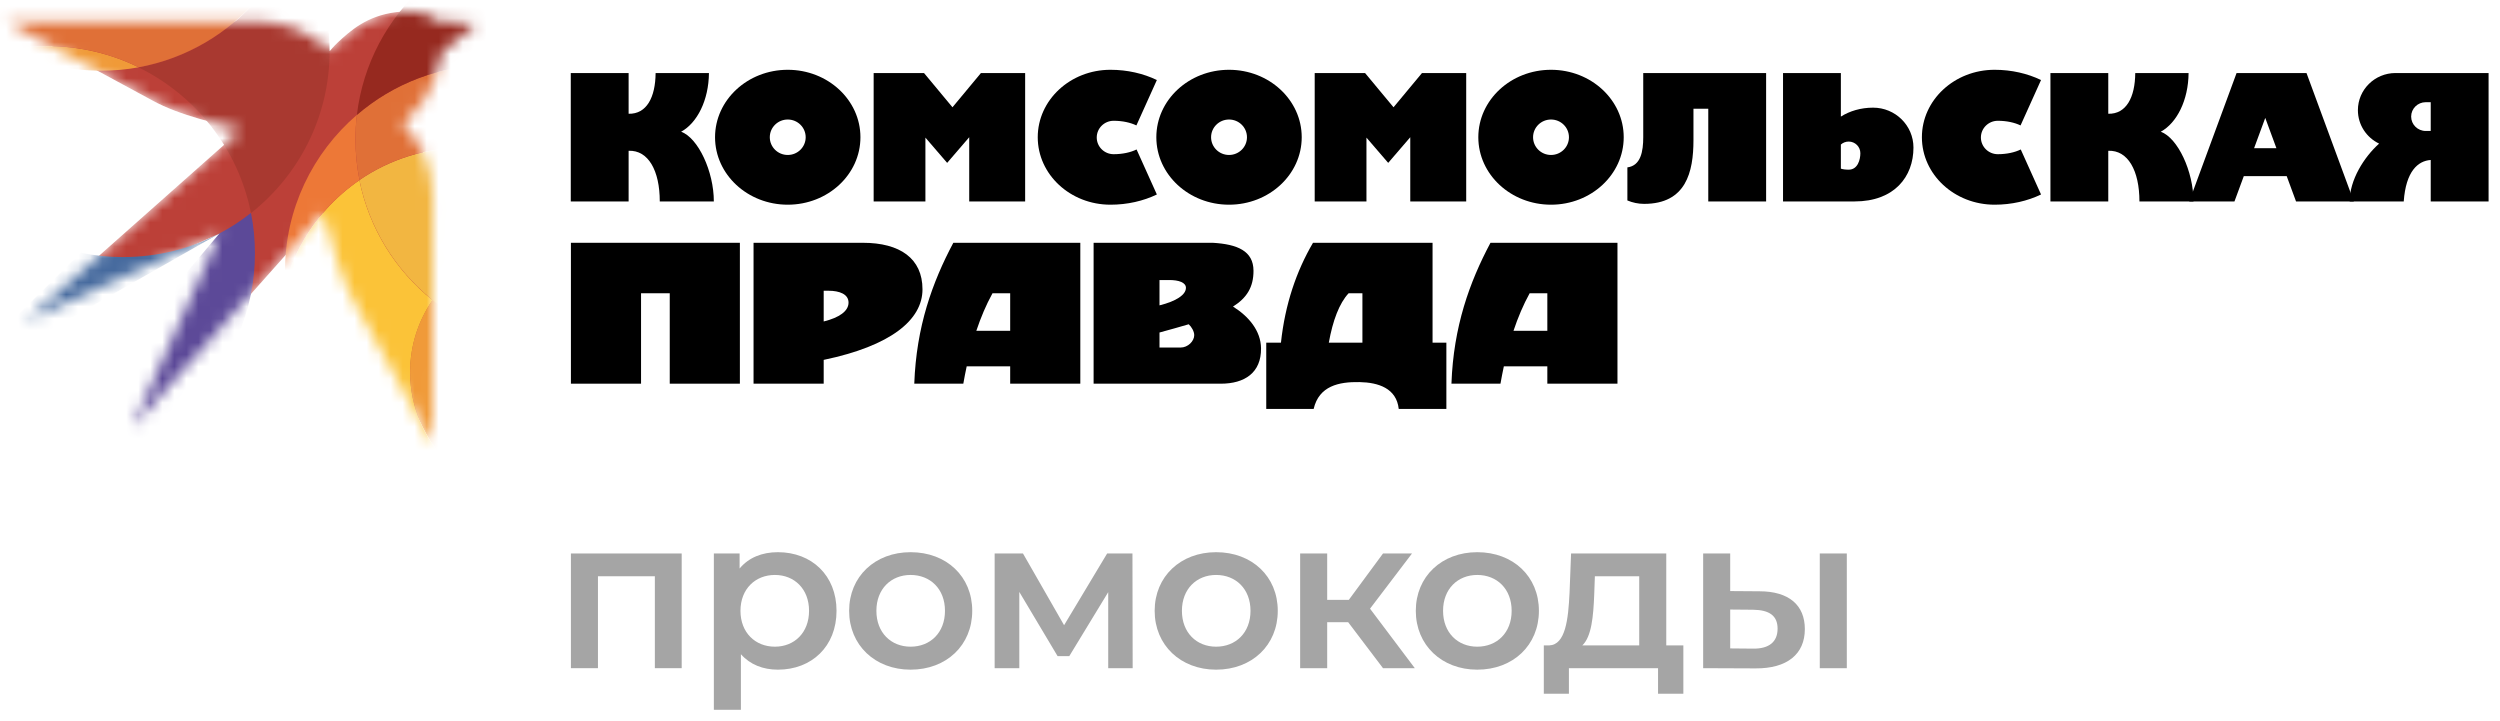 <svg width="208" height="60" viewBox="0 0 208 60" fill="none" xmlns="http://www.w3.org/2000/svg">
<mask id="mask0_6042_9123" style="mask-type:alpha" maskUnits="userSpaceOnUse" x="0" y="0" width="40" height="37">
<path fill-rule="evenodd" clip-rule="evenodd" d="M5.66 4.572L0.5 1.774C0.5 1.774 14.706 1.782 21.468 1.79C23.706 1.79 25.85 2.683 27.428 4.259C27.743 3.89 27.915 3.694 28.481 3.185C29.635 2.15 31.182 0.998 33.923 0.943C34.693 0.927 35.729 1.092 36.287 1.735C37.449 1.727 38.674 1.844 39.656 1.962L36.758 4.353C36.138 8.123 34.3 9.518 33.468 10.254C35.109 11.869 36.02 14.079 36.012 16.376C36.004 23.108 35.989 36.942 35.989 36.942C35.989 36.942 31.465 28.603 29.439 25.044C28.465 23.336 27.711 20.773 26.902 17.692C26.635 17.998 10.992 35.563 10.992 35.563L18.272 19.433L2.102 26.722C2.102 26.722 19.379 11.407 20.015 10.834C18.177 10.262 15.044 9.667 12.665 8.35C10.144 6.97 5.66 4.572 5.66 4.572Z" fill="#BC4038"/>
</mask>
<g mask="url(#mask0_6042_9123)">
<path fill-rule="evenodd" clip-rule="evenodd" d="M5.66 4.572L0.5 1.774C0.5 1.774 14.706 1.782 21.468 1.79C23.706 1.79 25.85 2.683 27.428 4.258C27.743 3.89 27.915 3.694 28.481 3.185C29.635 2.15 31.182 0.998 33.923 0.943C34.693 0.927 35.729 1.092 36.287 1.735C37.449 1.727 38.674 1.844 39.656 1.962L36.758 4.352C36.138 8.122 34.3 9.518 33.468 10.254C35.109 11.869 36.02 14.079 36.012 16.376C36.004 23.108 35.989 36.942 35.989 36.942C35.989 36.942 31.465 28.602 29.439 25.044C28.465 23.336 27.711 20.773 26.902 17.692C26.635 17.998 10.992 35.563 10.992 35.563L18.272 19.432L2.102 26.721C2.102 26.721 19.379 11.406 20.015 10.834C18.177 10.262 15.044 9.666 12.665 8.35C10.144 6.97 5.66 4.572 5.66 4.572Z" fill="#BC4038"/>
<path fill-rule="evenodd" clip-rule="evenodd" d="M18.26 19.423L1.706 28.844L1.219 26.461L6.732 21.029C7.863 21.265 9.041 21.39 10.242 21.39C13.14 21.382 15.873 20.685 18.26 19.423Z" fill="#466A9E"/>
<path fill-rule="evenodd" clip-rule="evenodd" d="M18.258 19.422C19.185 18.936 20.064 18.363 20.881 17.713C21.101 18.802 21.211 19.931 21.211 21.083C21.211 30.606 13.46 38.342 3.918 38.342C3.392 38.342 2.874 38.318 2.363 38.271L18.258 19.422Z" fill="#5C4998"/>
<path fill-rule="evenodd" clip-rule="evenodd" d="M0.801 4.111C1.814 3.93 2.85 3.836 3.918 3.836C6.651 3.836 9.243 4.471 11.536 5.6C10.523 5.788 9.479 5.882 8.411 5.882C5.678 5.882 3.094 5.247 0.801 4.111Z" fill="#F09A38"/>
<path fill-rule="evenodd" clip-rule="evenodd" d="M11.537 5.611C17.529 4.513 22.437 0.304 24.526 -5.268C26.356 -2.541 27.424 0.736 27.424 4.255C27.424 9.71 24.864 14.585 20.882 17.728C19.822 12.398 16.296 7.946 11.537 5.611Z" fill="#A93930"/>
<path fill-rule="evenodd" clip-rule="evenodd" d="M44.705 20.387C50.548 20.387 55.291 25.121 55.291 30.953C55.291 36.784 50.548 41.518 44.705 41.518C38.862 41.518 34.119 36.784 34.119 30.953C34.119 25.129 38.862 20.387 44.705 20.387Z" fill="#F09A38"/>
<path fill-rule="evenodd" clip-rule="evenodd" d="M29.902 14.992C30.711 18.997 32.91 22.5 35.988 24.969C34.81 26.67 34.119 28.739 34.119 30.965C34.119 36.797 38.862 41.531 44.705 41.531C44.988 41.531 45.263 41.523 45.538 41.499C43.457 42.542 41.109 43.13 38.627 43.13C30.098 43.13 23.18 36.224 23.18 27.712C23.188 22.438 25.85 17.774 29.902 14.992Z" fill="#FBC338"/>
<path fill-rule="evenodd" clip-rule="evenodd" d="M29.691 9.561C29.613 10.227 29.573 10.902 29.573 11.591C29.573 12.751 29.691 13.888 29.911 14.985C26.95 17.015 24.728 20.048 23.746 23.599C23.723 23.254 23.715 22.917 23.715 22.564C23.707 17.368 26.032 12.712 29.691 9.561Z" fill="#ED7837"/>
<path fill-rule="evenodd" clip-rule="evenodd" d="M29.902 14.984C32.384 13.284 35.392 12.288 38.627 12.288C46.959 12.288 53.768 18.887 54.067 27.141C51.852 28.183 49.37 28.763 46.763 28.763C38.439 28.755 31.489 22.838 29.902 14.984Z" fill="#F2B641"/>
<path fill-rule="evenodd" clip-rule="evenodd" d="M29.691 9.558C32.707 6.964 36.625 5.396 40.913 5.396C50.408 5.396 58.112 13.085 58.112 22.561C58.112 23.251 58.072 23.925 57.994 24.591C56.816 25.602 55.496 26.464 54.075 27.13C53.777 18.885 46.968 12.278 38.636 12.278C35.4 12.278 32.392 13.273 29.911 14.974C29.691 13.877 29.573 12.74 29.573 11.58C29.565 10.898 29.613 10.224 29.691 9.558Z" fill="#E07037"/>
<path fill-rule="evenodd" clip-rule="evenodd" d="M29.691 9.566C30.697 1.046 37.969 -5.569 46.772 -5.569C56.267 -5.569 63.971 2.12 63.971 11.596C63.971 16.793 61.654 21.456 57.994 24.599C58.073 23.933 58.112 23.259 58.112 22.569C58.112 13.093 50.408 5.404 40.914 5.404C36.626 5.404 32.699 6.972 29.691 9.566Z" fill="#96291F"/>
<path fill-rule="evenodd" clip-rule="evenodd" d="M0.8 4.115C-4.878 1.317 -8.797 -4.53 -8.797 -11.287C-8.797 -20.762 -1.093 -28.451 8.402 -28.451C17.896 -28.451 25.6 -20.762 25.6 -11.287C25.6 -2.877 19.529 4.13 11.527 5.596C9.226 4.467 6.642 3.833 3.91 3.833C2.849 3.84 1.813 3.934 0.8 4.115Z" fill="#E07037"/>
</g>
<path fill-rule="evenodd" clip-rule="evenodd" d="M102.255 5.806C105.595 5.806 108.303 8.32 108.303 11.419C108.303 14.518 105.595 17.031 102.255 17.031C98.915 17.031 96.207 14.518 96.207 11.419C96.207 8.32 98.915 5.806 102.255 5.806ZM102.255 9.944C103.08 9.944 103.748 10.604 103.748 11.419C103.748 12.233 103.08 12.893 102.255 12.893C101.431 12.893 100.762 12.233 100.762 11.419C100.762 10.604 101.431 9.944 102.255 9.944Z" fill="black"/>
<path fill-rule="evenodd" clip-rule="evenodd" d="M92.388 17.031C89.048 17.031 86.34 14.518 86.34 11.419C86.34 8.32 89.048 5.806 92.388 5.806C93.807 5.806 95.13 6.119 96.251 6.658L94.548 10.436C94.056 10.197 93.39 10.049 92.655 10.049C91.879 10.049 91.249 10.672 91.249 11.439C91.249 12.206 91.879 12.829 92.655 12.829C93.397 12.829 94.07 12.679 94.563 12.435L96.251 16.181C95.13 16.72 93.807 17.031 92.388 17.031Z" fill="black"/>
<path fill-rule="evenodd" clip-rule="evenodd" d="M65.541 5.806C68.88 5.806 71.588 8.32 71.588 11.419C71.588 14.518 68.88 17.031 65.541 17.031C62.201 17.031 59.492 14.518 59.492 11.419C59.492 8.32 62.201 5.806 65.541 5.806ZM65.54 9.944C66.365 9.944 67.033 10.604 67.033 11.419C67.033 12.233 66.365 12.893 65.54 12.893C64.716 12.893 64.047 12.233 64.047 11.419C64.047 10.604 64.716 9.944 65.54 9.944Z" fill="black"/>
<path fill-rule="evenodd" clip-rule="evenodd" d="M165.951 17.031C162.612 17.031 159.902 14.518 159.902 11.419C159.902 8.32 162.612 5.806 165.951 5.806C167.369 5.806 168.693 6.119 169.814 6.658L168.11 10.436C167.619 10.197 166.952 10.049 166.219 10.049C165.441 10.049 164.811 10.672 164.811 11.439C164.811 12.206 165.441 12.829 166.219 12.829C166.96 12.829 167.633 12.679 168.127 12.435L169.814 16.181C168.693 16.72 167.369 17.031 165.951 17.031Z" fill="black"/>
<path fill-rule="evenodd" clip-rule="evenodd" d="M121.988 6.077H118.309L115.941 8.925L113.573 6.077H109.383V16.761H113.689V11.449L115.498 13.551L117.334 11.417V16.761H121.988V6.077Z" fill="black"/>
<path fill-rule="evenodd" clip-rule="evenodd" d="M146.941 6.077H136.717L136.718 11.412C136.718 12.6 136.512 13.784 135.398 13.927V16.678C135.833 16.861 136.301 16.962 136.79 16.962C140.278 16.962 140.896 14.314 140.896 11.664V9.045H142.128V16.76H146.941V6.077Z" fill="black"/>
<path fill-rule="evenodd" clip-rule="evenodd" d="M153.16 6.077H148.348V16.76H154.3C157.61 16.76 159.2 14.703 159.2 12.277C159.2 10.444 157.696 8.957 155.84 8.957C154.818 8.957 153.889 9.239 153.16 9.701V6.077ZM153.811 11.778C154.348 11.778 154.782 12.212 154.782 12.747C154.782 13.282 154.566 14.117 153.811 14.117C153.525 14.117 153.315 14.085 153.16 14.032V12.026C153.333 11.871 153.561 11.778 153.811 11.778Z" fill="black"/>
<path fill-rule="evenodd" clip-rule="evenodd" d="M207.05 6.077H199.306C197.579 6.077 196.177 7.461 196.177 9.167C196.177 10.39 196.897 11.447 197.941 11.948C196.677 13.081 195.492 14.974 195.492 16.76H199.991C200.17 14.246 201.17 13.385 202.236 13.31V16.76H207.05V6.077ZM202.236 8.503H201.819C201.151 8.503 200.608 9.039 200.608 9.699C200.608 10.36 201.151 10.896 201.819 10.896H202.236V8.503Z" fill="black"/>
<path fill-rule="evenodd" clip-rule="evenodd" d="M129.045 5.806C132.384 5.806 135.093 8.32 135.093 11.419C135.093 14.518 132.384 17.031 129.045 17.031C125.705 17.031 122.996 14.518 122.996 11.419C122.996 8.32 125.705 5.806 129.045 5.806ZM129.044 9.944C129.869 9.944 130.537 10.604 130.537 11.419C130.537 12.233 129.869 12.893 129.044 12.893C128.22 12.893 127.551 12.233 127.551 11.419C127.551 10.604 128.22 9.944 129.044 9.944Z" fill="black"/>
<path fill-rule="evenodd" clip-rule="evenodd" d="M52.301 12.545V16.761H47.488V6.078H52.301V9.465C53.8 9.502 54.53 8.099 54.547 6.078H58.984C58.964 8.336 58.011 10.225 56.671 10.96C58.087 11.477 59.391 14.261 59.391 16.761H54.893C54.893 14.197 53.94 12.479 52.301 12.545Z" fill="black"/>
<path fill-rule="evenodd" clip-rule="evenodd" d="M175.408 12.545V16.761H170.596V6.078H175.408V9.465C176.906 9.502 177.637 8.099 177.653 6.078H182.09C182.071 8.336 181.118 10.225 179.778 10.96C181.194 11.477 182.498 14.261 182.498 16.761H178.001C178.001 14.197 177.047 12.479 175.408 12.545Z" fill="black"/>
<path fill-rule="evenodd" clip-rule="evenodd" d="M85.292 6.077H81.614L79.246 8.925L76.878 6.077H72.688V16.761H76.994V11.449L78.803 13.551L80.639 11.417V16.761H85.292V6.077Z" fill="black"/>
<path fill-rule="evenodd" clip-rule="evenodd" d="M191.901 6.077L195.838 16.76H191.03L190.254 14.654H186.684L185.907 16.76H182.146L186.083 6.077H191.901ZM189.398 12.331L188.469 9.809L187.54 12.331H189.398Z" fill="black"/>
<path fill-rule="evenodd" clip-rule="evenodd" d="M89.882 20.2H79.317C77.569 23.487 76.24 27.165 76.068 31.923H80.148C80.233 31.436 80.326 30.954 80.429 30.48H84.047V31.923H89.882V20.2ZM84.047 24.399V27.524H81.23C81.607 26.399 82.052 25.348 82.576 24.399H84.047Z" fill="black"/>
<path fill-rule="evenodd" clip-rule="evenodd" d="M90.988 20.2V31.923H101.569C103.56 31.923 104.939 31.009 104.918 28.98C104.904 27.514 103.884 26.317 102.586 25.507C103.73 24.788 104.296 23.889 104.291 22.522C104.284 20.877 102.947 20.321 100.907 20.2H90.988ZM96.47 28.916H98.222C98.837 28.916 99.361 28.383 99.36 27.881C99.359 27.572 99.138 27.195 98.901 26.979C98.167 27.198 97.356 27.422 96.47 27.665V28.916ZM96.47 23.299H97.241C98.114 23.29 98.671 23.523 98.67 23.948C98.667 24.524 97.878 25.056 96.47 25.407V23.299Z" fill="black"/>
<path fill-rule="evenodd" clip-rule="evenodd" d="M62.695 20.2V31.923H68.531V29.942C74.106 28.781 76.751 26.625 76.751 24.072C76.751 21.498 74.868 20.2 71.792 20.2H62.695ZM68.531 26.747C69.838 26.422 70.588 25.886 70.598 25.19C70.609 24.47 69.837 24.19 68.936 24.19H68.531V26.747Z" fill="black"/>
<path fill-rule="evenodd" clip-rule="evenodd" d="M53.335 24.399H55.723V31.922H61.558V20.2H47.5V31.922H53.335V24.399Z" fill="black"/>
<path fill-rule="evenodd" clip-rule="evenodd" d="M119.189 20.2H109.242C107.858 22.567 106.921 25.298 106.575 28.511H105.352V34.022H109.296C109.742 32.104 111.402 31.758 113.109 31.79C114.691 31.821 116.187 32.306 116.375 34.022H120.338V28.511H119.189V20.2ZM113.353 24.399V28.511H110.558C110.884 26.682 111.43 25.224 112.206 24.399H113.353Z" fill="black"/>
<path fill-rule="evenodd" clip-rule="evenodd" d="M134.573 20.2H124.008C122.26 23.487 120.932 27.165 120.76 31.923H124.839C124.924 31.436 125.018 30.954 125.12 30.48H128.738V31.923H134.573V20.2ZM128.738 24.399V27.524H125.922C126.298 26.399 126.744 25.348 127.267 24.399H128.738Z" fill="black"/>
<path d="M146.383 49.195C148.849 49.195 150.163 50.356 150.163 52.34C150.163 54.43 148.687 55.627 146.059 55.61L141.703 55.592V46.05H143.953V49.177L146.383 49.195ZM151.405 55.592V46.05H153.655V55.592H151.405ZM145.861 53.966C147.175 53.983 147.895 53.412 147.895 52.304C147.895 51.214 147.193 50.749 145.861 50.731L143.953 50.714V53.948L145.861 53.966Z" fill="#A5A5A5"/>
<path d="M138.633 53.698H140.055V57.718H137.949V55.592H130.533V57.718H128.445V53.698H128.895C130.245 53.644 130.479 51.553 130.587 49.32L130.713 46.05H138.633V53.698ZM132.639 49.481C132.567 51.267 132.423 52.965 131.649 53.698H136.383V47.944H132.693L132.639 49.481Z" fill="#A5A5A5"/>
<path d="M122.907 55.716C119.955 55.716 117.795 53.679 117.795 50.82C117.795 47.961 119.955 45.942 122.907 45.942C125.895 45.942 128.037 47.961 128.037 50.82C128.037 53.679 125.895 55.716 122.907 55.716ZM122.907 53.804C124.545 53.804 125.769 52.643 125.769 50.82C125.769 48.998 124.545 47.836 122.907 47.836C121.287 47.836 120.063 48.998 120.063 50.82C120.063 52.643 121.287 53.804 122.907 53.804Z" fill="#A5A5A5"/>
<path d="M115.066 55.592L112.168 51.768H110.422V55.592H108.172V46.05H110.422V49.909H112.222L115.066 46.05H117.478L113.986 50.642L117.712 55.592H115.066Z" fill="#A5A5A5"/>
<path d="M101.18 55.716C98.228 55.716 96.068 53.679 96.068 50.82C96.068 47.961 98.228 45.942 101.18 45.942C104.168 45.942 106.31 47.961 106.31 50.82C106.31 53.679 104.168 55.716 101.18 55.716ZM101.18 53.804C102.818 53.804 104.042 52.643 104.042 50.82C104.042 48.998 102.818 47.836 101.18 47.836C99.56 47.836 98.336 48.998 98.336 50.82C98.336 52.643 99.56 53.804 101.18 53.804Z" fill="#A5A5A5"/>
<path d="M94.238 55.592H92.204V49.266L88.964 54.591H87.992L84.806 49.248V55.592H82.754V46.05H85.112L88.532 52.018L92.114 46.05H94.22L94.238 55.592Z" fill="#A5A5A5"/>
<path d="M75.76 55.716C72.808 55.716 70.648 53.679 70.648 50.82C70.648 47.961 72.808 45.942 75.76 45.942C78.748 45.942 80.89 47.961 80.89 50.82C80.89 53.679 78.748 55.716 75.76 55.716ZM75.76 53.804C77.398 53.804 78.622 52.643 78.622 50.82C78.622 48.998 77.398 47.836 75.76 47.836C74.14 47.836 72.916 48.998 72.916 50.82C72.916 52.643 74.14 53.804 75.76 53.804Z" fill="#A5A5A5"/>
<path d="M64.721 45.942C67.529 45.942 69.599 47.872 69.599 50.82C69.599 53.787 67.529 55.716 64.721 55.716C63.497 55.716 62.417 55.305 61.643 54.43V59.058H59.393V46.049H61.535V47.3C62.291 46.389 63.407 45.942 64.721 45.942ZM64.469 53.804C66.089 53.804 67.313 52.643 67.313 50.82C67.313 48.998 66.089 47.836 64.469 47.836C62.849 47.836 61.607 48.998 61.607 50.82C61.607 52.643 62.849 53.804 64.469 53.804Z" fill="#A5A5A5"/>
<path d="M47.5 46.05H56.716V55.592H54.484V47.944H49.75V55.592H47.5V46.05Z" fill="#A5A5A5"/>
</svg>
